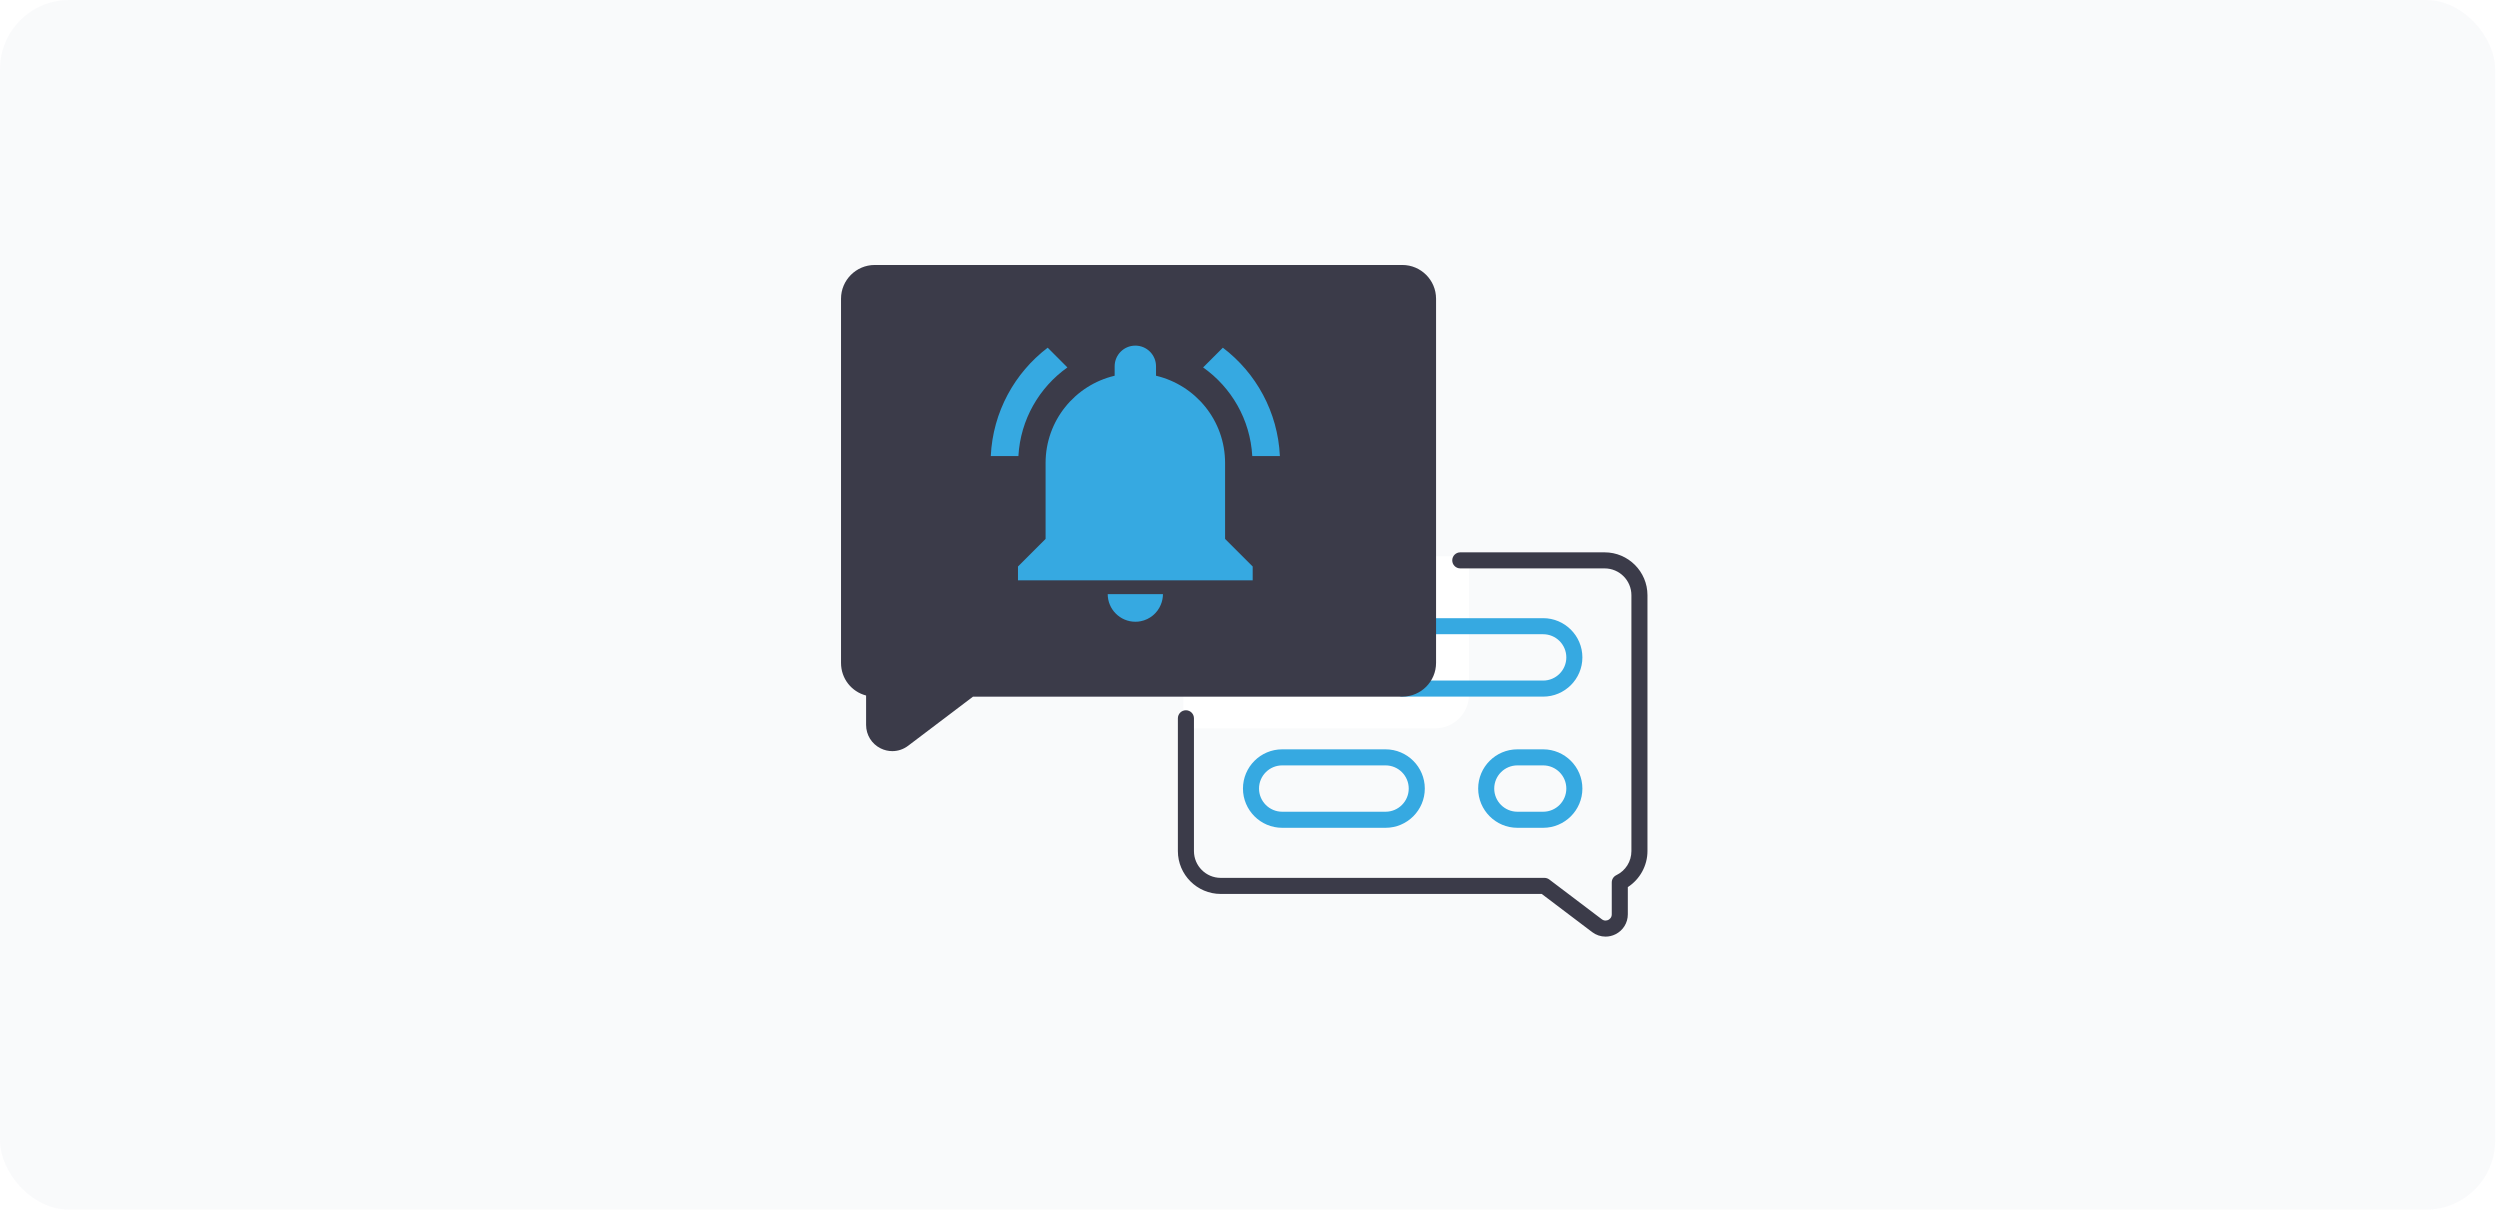 <?xml version="1.0" encoding="UTF-8"?> <svg xmlns="http://www.w3.org/2000/svg" width="217" height="105" viewBox="0 0 217 105" fill="none"> <g opacity="0.5" filter="url(#filter0_i_452_130)"> <rect width="216.58" height="105" rx="6" fill="#F4F5F8"></rect> </g> <path d="M123.728 48.281V57.181C123.728 58.414 122.729 59.413 121.497 59.413H102.712V63.22H124.583C126.197 63.22 127.511 61.906 127.511 60.291V48.281H123.728Z" fill="white"></path> <path d="M133.946 60.467H121.74C121.355 60.467 121.043 60.155 121.043 59.77C121.043 59.385 121.355 59.073 121.74 59.073H133.946C135.055 59.073 135.957 58.171 135.957 57.062C135.957 55.953 135.055 55.051 133.946 55.051H123.953C123.568 55.051 123.256 54.739 123.256 54.354C123.256 53.969 123.568 53.657 123.953 53.657H133.946C135.823 53.657 137.351 55.184 137.351 57.062C137.351 58.94 135.823 60.467 133.946 60.467Z" fill="#36A9E1"></path> <path d="M133.946 71.853H131.71C129.832 71.853 128.305 70.325 128.305 68.447C128.305 66.57 129.832 65.042 131.71 65.042H133.946C135.823 65.042 137.351 66.57 137.351 68.447C137.351 70.325 135.823 71.853 133.946 71.853ZM131.71 66.436C130.601 66.436 129.699 67.338 129.699 68.447C129.699 69.556 130.601 70.458 131.71 70.458H133.946C135.055 70.458 135.957 69.556 135.957 68.447C135.957 67.338 135.055 66.436 133.946 66.436H131.71Z" fill="#36A9E1"></path> <path d="M120.267 71.853H111.294C109.417 71.853 107.889 70.325 107.889 68.447C107.889 66.57 109.417 65.042 111.294 65.042H120.267C122.145 65.042 123.673 66.57 123.673 68.447C123.673 70.325 122.145 71.853 120.267 71.853ZM111.294 66.436C110.186 66.436 109.283 67.338 109.283 68.447C109.283 69.556 110.186 70.458 111.294 70.458H120.267C121.376 70.458 122.278 69.556 122.278 68.447C122.278 67.338 121.376 66.436 120.267 66.436H111.294Z" fill="#36A9E1"></path> <path d="M121.722 23H75.928C74.314 23 73 24.314 73 25.928V57.54C73 58.906 73.914 60.042 75.177 60.37V62.922C75.177 63.791 75.66 64.571 76.438 64.958C76.761 65.118 77.108 65.198 77.452 65.198C77.937 65.198 78.417 65.041 78.822 64.735L84.458 60.468H121.722C123.337 60.468 124.65 59.155 124.65 57.54V25.928C124.65 24.314 123.337 23 121.722 23Z" fill="#3B3B49"></path> <path d="M139.361 81.298C138.949 81.298 138.542 81.165 138.198 80.905L133.823 77.594H105.96C103.909 77.594 102.24 75.925 102.24 73.874V62.347C102.24 61.962 102.552 61.65 102.937 61.65C103.323 61.65 103.635 61.962 103.635 62.347V73.874C103.635 75.156 104.677 76.199 105.96 76.199H134.057C134.209 76.199 134.357 76.249 134.478 76.34L139.039 79.793C139.279 79.974 139.513 79.89 139.603 79.846C139.692 79.801 139.901 79.665 139.901 79.365V76.594C139.901 76.327 140.053 76.084 140.294 75.967C141.103 75.575 141.606 74.773 141.606 73.874V51.662C141.606 50.38 140.563 49.337 139.28 49.337H126.752C126.367 49.337 126.055 49.025 126.055 48.64C126.055 48.255 126.367 47.943 126.752 47.943H139.28C141.331 47.943 143 49.611 143 51.662V73.874C143 75.138 142.343 76.322 141.295 77V79.365C141.295 80.103 140.884 80.766 140.223 81.094C139.949 81.231 139.654 81.298 139.361 81.298Z" fill="#3B3B49"></path> <path d="M92.65 31.893L90.94 30.18C88.075 32.361 86.179 35.753 86 39.586H88.397C88.576 36.413 90.207 33.63 92.65 31.893ZM108.697 39.586H111.094C110.915 35.753 109.02 32.361 106.144 30.18L104.431 31.893C106.887 33.63 108.518 36.413 108.697 39.586ZM106.337 40.187C106.337 36.508 103.785 33.427 100.343 32.614V31.797C100.343 30.804 99.542 30 98.547 30C97.552 30 96.751 30.804 96.751 31.797V32.614C93.309 33.427 90.757 36.509 90.757 40.187V46.777L88.361 49.172V50.37H108.733V49.172L106.337 46.777V40.187ZM98.547 53.967C98.715 53.967 98.87 53.956 99.028 53.919C99.804 53.764 100.453 53.224 100.751 52.503C100.871 52.219 100.944 51.906 100.944 51.569H96.15C96.15 52.888 97.228 53.967 98.547 53.967Z" fill="#36A9E1"></path> <defs> <filter id="filter0_i_452_130" x="0" y="0" width="216.58" height="105" filterUnits="userSpaceOnUse" color-interpolation-filters="sRGB"> <feFlood flood-opacity="0" result="BackgroundImageFix"></feFlood> <feBlend mode="normal" in="SourceGraphic" in2="BackgroundImageFix" result="shape"></feBlend> <feColorMatrix in="SourceAlpha" type="matrix" values="0 0 0 0 0 0 0 0 0 0 0 0 0 0 0 0 0 0 127 0" result="hardAlpha"></feColorMatrix> <feMorphology radius="1" operator="erode" in="SourceAlpha" result="effect1_innerShadow_452_130"></feMorphology> <feOffset></feOffset> <feGaussianBlur stdDeviation="5"></feGaussianBlur> <feComposite in2="hardAlpha" operator="arithmetic" k2="-1" k3="1"></feComposite> <feColorMatrix type="matrix" values="0 0 0 0 0.126 0 0 0 0 0.126 0 0 0 0 0.188 0 0 0 0.1 0"></feColorMatrix> <feBlend mode="normal" in2="shape" result="effect1_innerShadow_452_130"></feBlend> </filter> </defs> </svg> 